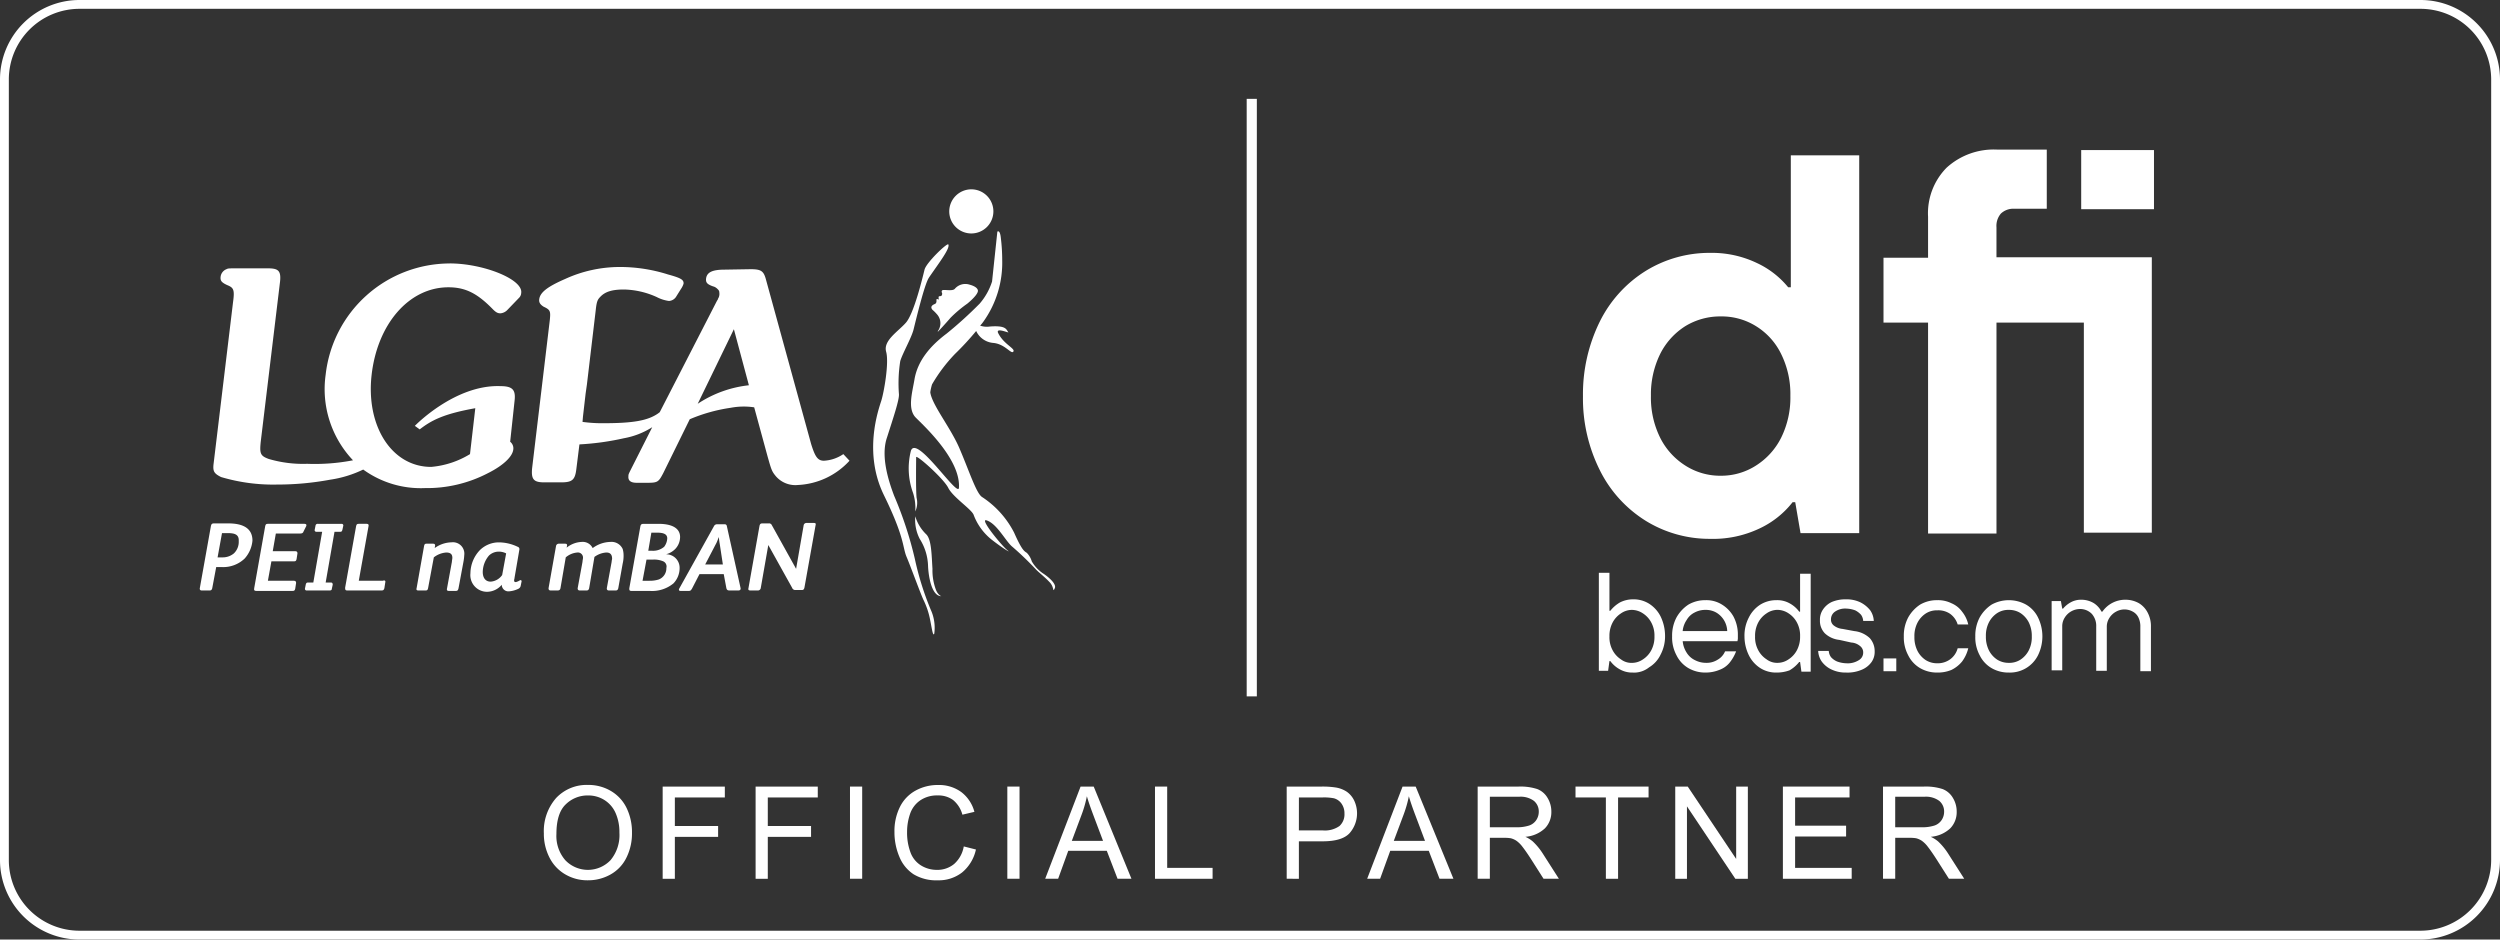 <svg viewBox="0 0 346.219 130.115" height="130.115" width="346.219" xmlns:xlink="http://www.w3.org/1999/xlink" xmlns="http://www.w3.org/2000/svg" data-name="Group 112" id="Group_112">
  <rect x="0" y="0" width="346.219" height="130.115" fill="#333333" stroke="none"/>
  <defs>
    <clipPath id="clip-path">
      <rect fill="none" height="130.115" width="346.219" data-name="Rectangle 74" id="Rectangle_74"></rect>
    </clipPath>
  </defs>
  <g clip-path="url(#clip-path)" data-name="Group 111" id="Group_111">
    <path fill="#fff" d="M335.219,130.115H11a11.013,11.013,0,0,1-11-11V11A11.013,11.013,0,0,1,11,0H335.219a11.013,11.013,0,0,1,11,11V119.053a11.044,11.044,0,0,1-11,11.062M11,1.222A9.789,9.789,0,0,0,1.223,11V119.114A9.789,9.789,0,0,0,11,128.893H335.219a9.821,9.821,0,0,0,9.778-9.84V11a9.79,9.79,0,0,0-9.778-9.778Z" data-name="Path 69" id="Path_69"></path>
    <path fill="#fff" d="M62.276,36.486A17.331,17.331,0,0,0,45.1,51.887a14.318,14.318,0,0,0,3.728,11.795l.061.062a27.675,27.675,0,0,1-6.356.488,16.766,16.766,0,0,1-5.317-.672c-1.162-.428-1.284-.733-1.1-2.444L38.747,39.3c.244-1.772-.123-2.139-1.651-2.139H32.879c-1.222,0-1.283,0-1.527.123a1.284,1.284,0,0,0-.8,1.038c-.061.551.122.795.917,1.162.917.366,1.039.672.794,2.444L29.579,64.232c-.122,1.039.061,1.345,1.039,1.834a25.365,25.365,0,0,0,7.762,1.039,39.963,39.963,0,0,0,7.334-.672A15.718,15.718,0,0,0,50.3,65.027a13.581,13.581,0,0,0,8.557,2.567,18.265,18.265,0,0,0,8.739-2.078c2.078-1.039,3.361-2.261,3.484-3.239a1.157,1.157,0,0,0-.428-1.1l.611-5.684c.183-1.528-.306-2.017-1.956-2.017-6.3-.244-11.856,5.5-11.856,5.5l.672.489c1.589-1.222,3.239-2.139,7.7-2.933l-.734,6.356a12.321,12.321,0,0,1-5.378,1.772c-5.439,0-9.045-5.622-8.25-12.712s5.194-12.162,10.634-12.162c2.383,0,4.033.856,6.172,3.056.428.428.673.55,1.039.55a1.493,1.493,0,0,0,.978-.489l1.589-1.65a.983.983,0,0,0,.306-.672c.305-1.9-5.256-4.1-9.9-4.1" data-name="Path 70" id="Path_70"></path>
    <path fill="#fff" d="M116.791,62.888a5.255,5.255,0,0,1-2.689.917c-.856,0-1.222-.55-1.772-2.322l-6.295-22.919c-.306-1.039-.672-1.283-2.078-1.283l-3.606.061c-1.711,0-2.445.367-2.567,1.222-.061.55.122.8.978,1.1a1.025,1.025,0,0,1,.306.123,1.617,1.617,0,0,1,.366.305.553.553,0,0,1,.184.428,1.235,1.235,0,0,1-.184.855.462.462,0,0,1-.122.245L91.367,57.082l-.244.184c-1.406.977-3.423,1.344-7.518,1.344a19.766,19.766,0,0,1-2.933-.183l.061-.734.367-3.178.183-1.283L82.5,42.965c.123-1.162.245-1.467.612-1.834.672-.733,1.65-1.039,3.3-1.039a11.53,11.53,0,0,1,4.522,1.039,5.221,5.221,0,0,0,1.712.55,1.271,1.271,0,0,0,1.038-.672l.612-.978a2.72,2.72,0,0,0,.366-.733c.061-.55-.366-.8-2.139-1.284a21.974,21.974,0,0,0-6.722-1.039,18.216,18.216,0,0,0-7.518,1.65c-2.383,1.039-3.483,1.834-3.605,2.812-.062.427.122.733.611,1.039.916.427.978.611.855,1.833L73.705,64.722c-.184,1.65.183,2.078,1.65,2.078h2.383c1.528,0,1.9-.367,2.078-1.834l.428-3.422a36.633,36.633,0,0,0,6.173-.856,10.845,10.845,0,0,0,3.911-1.528l-2.872,5.684c-.428.855-.428.855-.428,1.1-.061.611.305.917,1.161.917h1.345c1.528,0,1.65-.061,2.322-1.345l3.667-7.456a22.846,22.846,0,0,1,5.684-1.589,9.73,9.73,0,0,1,3.239-.061l1.833,6.723c.55,1.955.611,2.139,1.161,2.811a3.565,3.565,0,0,0,3.056,1.222,10.339,10.339,0,0,0,7.151-3.361ZM96.623,55.921l5.011-10.329,2.078,7.762a15.929,15.929,0,0,0-7.089,2.567" data-name="Path 71" id="Path_71"></path>
    <path fill="#fff" d="M131.459,29.275a3.056,3.056,0,1,0,3.056-3.056,3.065,3.065,0,0,0-3.056,3.056" data-name="Path 72" id="Path_72"></path>
    <path fill="#fff" d="M128.648,38.442c1.467-2.139,2.934-4.034,2.689-4.584-.122-.305-3.056,2.506-3.3,3.484s-1.467,6.173-2.628,7.4c-1.1,1.222-3.117,2.445-2.689,3.972s-.306,5.623-.672,6.784c-.428,1.345-2.506,7.212.366,13.079s2.567,7.15,3.117,8.5c.55,1.283,1.834,4.828,2.323,5.928a11.053,11.053,0,0,1,.977,2.934c.245,1.222.367,2.2.55,1.833a5.988,5.988,0,0,0-.366-3.056,40.268,40.268,0,0,1-2.323-7.333,52.325,52.325,0,0,0-2.872-8.74c-.734-1.956-1.895-5.439-.978-8.067.856-2.689,1.711-5.2,1.65-5.99a19.733,19.733,0,0,1,.183-4.583c.306-1.039,1.528-3.178,1.834-4.339.306-1.223,1.528-6.356,2.139-7.212" data-name="Path 73" id="Path_73"></path>
    <path fill="#fff" d="M126.753,71.5a5.8,5.8,0,0,0,.611,3.117,7.4,7.4,0,0,1,1.161,3.789c.061,1.406.489,4.156,1.834,4.156,0,0-.428-.122-.734-.856a7.676,7.676,0,0,1-.489-2.933c-.122-1.834-.122-4.034-.855-4.767a5.72,5.72,0,0,1-1.528-2.506" data-name="Path 74" id="Path_74"></path>
    <path fill="#fff" d="M144.416,79.389a5.1,5.1,0,0,1-1.528-1.65,2.861,2.861,0,0,0-.672-1.161c-.306-.245-.611-.184-1.773-2.812a12.915,12.915,0,0,0-4.461-4.95c-.794-.55-1.772-3.606-3.056-6.6-1.222-2.934-3.85-6.112-4.094-7.884a7.09,7.09,0,0,1,.244-1.1,22.012,22.012,0,0,1,3.178-4.217,38.424,38.424,0,0,0,2.934-3.178,2.863,2.863,0,0,0,2.322,1.65c1.65.122,2.506,1.589,2.811,1.222.367-.428-1.283-.978-2.078-2.567-.427-.855,1.467,0,1.406-.122-.306-.367-.244-.978-2.567-.8a2.846,2.846,0,0,1-1.344-.122,5.374,5.374,0,0,0,.489-.611A14.048,14.048,0,0,0,138.793,36a25.36,25.36,0,0,0-.183-3c-.122-1.283-.489-.916-.489-.916l-.733,6.906a8.736,8.736,0,0,1-1.712,3.055,55.232,55.232,0,0,1-4.583,4.156c-2.2,1.65-4.034,3.728-4.462,6.417-.305,1.773-.916,3.851.062,5.073.427.55,6.356,5.623,6.111,9.84-.061,1.589-5.928-7.518-6.662-5.073a9.884,9.884,0,0,0,.306,5.806,6.946,6.946,0,0,1,.306,2.567,2.892,2.892,0,0,0,.183-1.895c-.122-1.161-.061-5.2-.061-5.622s3.85,2.994,4.461,4.278c.673,1.283,3.117,2.872,3.484,3.667a7.961,7.961,0,0,0,2.444,3.422c1.467,1.161,2.873,2.017,2.262,1.528-.673-.489-3.912-4.4-2.934-4.156,1.467.428,2.689,2.934,3.606,3.667a42.525,42.525,0,0,1,3.3,3.178c.489.489,1.284,1.1,1.9,1.772s.367,1.467.672.8c.306-.611-.978-1.65-1.65-2.078" data-name="Path 75" id="Path_75"></path>
    <path fill="#fff" d="M134.27,39.42a1.911,1.911,0,0,0-2.017.55c-.305.428-1.589.061-1.772.245-.122.122-.061.244,0,.427,0,.184-.061.367-.245.367s-.3.061-.244.244a.358.358,0,0,0,.061.245s-.367-.183-.367,0,.061.489-.244.611-.672.367-.306.795a5.587,5.587,0,0,1,.611.611,1.842,1.842,0,0,1,.184,2.261c-.122.183-.061.122,0,.122.061-.061.978-1.039,1.711-1.894a17.324,17.324,0,0,1,2.322-1.956c1.039-.856,1.467-1.467,1.467-1.772,0-.245-.243-.612-1.161-.856" data-name="Path 76" id="Path_76"></path>
    <path fill="#fff" d="M33.858,77.373a4.294,4.294,0,0,1-3.117,1.161h-.8l-.55,2.933c-.061.245-.183.306-.367.306h-1.1c-.183,0-.305-.122-.244-.367l1.528-8.556c.061-.244.122-.367.428-.367H31.6c1.65,0,3.362.428,3.362,2.384a4.268,4.268,0,0,1-1.1,2.506m-2.384-3.545h-.733l-.612,3.361H30.8a2.393,2.393,0,0,0,1.589-.55,2.2,2.2,0,0,0,.672-1.711c.061-.978-.672-1.1-1.589-1.1" data-name="Path 77" id="Path_77"></path>
    <path fill="#fff" d="M42.047,73.583c-.061.244-.244.306-.489.306H38.2l-.428,2.444h3.117c.244,0,.305.122.305.306l-.122.794c-.061.245-.122.306-.367.306H37.586L37.1,80.428h3.6c.245,0,.306.122.306.306l-.122.794c-.061.244-.122.306-.367.306H35.508c-.245,0-.367-.062-.306-.367L36.73,72.85c.061-.245.122-.306.367-.306h5.072c.245,0,.306.122.245.306Z" data-name="Path 78" id="Path_78"></path>
    <path fill="#fff" d="M47.425,73.339c-.061.244-.122.306-.306.306h-.794L45.1,80.673h.733c.183,0,.244.122.244.305l-.122.55c0,.184-.122.245-.305.245H42.475a.224.224,0,0,1-.245-.245l.122-.611c.062-.183.123-.244.306-.244h.733l1.223-7.028h-.795a.224.224,0,0,1-.244-.245l.122-.611A.279.279,0,0,1,44,72.545h3.3a.223.223,0,0,1,.244.244Z" data-name="Path 79" id="Path_79"></path>
    <path fill="#fff" d="M53.109,80.367c.244,0,.306.122.244.306l-.122.794c-.061.245-.183.306-.366.306H48.1c-.245,0-.306-.061-.306-.367L49.32,72.85c.061-.245.122-.306.367-.306h1.1c.244,0,.305.122.244.367l-1.344,7.517h3.422Z" data-name="Path 80" id="Path_80"></path>
    <path fill="#fff" d="M59.282,81.467c-.061.244-.122.306-.367.306h-.978c-.244,0-.305-.123-.244-.306L58.732,75.6c.061-.245.122-.306.367-.306h.855c.184,0,.306.061.306.245L60.2,75.9a4.1,4.1,0,0,1,2.322-.794,1.582,1.582,0,0,1,1.772,1.772,7.049,7.049,0,0,1-.122.978L63.5,81.467c-.061.244-.122.367-.367.367h-.978c-.244,0-.305-.123-.244-.367l.672-3.667c0-.183.061-.367.061-.55,0-.489-.244-.733-.855-.733a3.158,3.158,0,0,0-1.711.672Z" data-name="Path 81" id="Path_81"></path>
    <path fill="#fff" d="M71.994,80.367c.122-.061.244,0,.244.122l-.122.611a.569.569,0,0,1-.306.428,3.543,3.543,0,0,1-1.344.367.916.916,0,0,1-.978-.917,2.675,2.675,0,0,1-2.017.978,2.309,2.309,0,0,1-2.322-2.567,4.691,4.691,0,0,1,1.344-3.239,3.76,3.76,0,0,1,2.567-1.039,6.085,6.085,0,0,1,2.628.611.336.336,0,0,1,.244.367L71.26,80c0,.123-.061.245-.061.367,0,.183.061.245.245.245a1.9,1.9,0,0,0,.55-.245m-1.9-3.728a2.159,2.159,0,0,0-1.039-.244,1.934,1.934,0,0,0-1.344.55,3.589,3.589,0,0,0-.856,2.261c0,.794.367,1.344,1.1,1.344a2.129,2.129,0,0,0,1.589-.916Z" data-name="Path 82" id="Path_82"></path>
    <path fill="#fff" d="M86.234,78.045l-.611,3.422c-.061.245-.183.306-.367.306h-.917c-.244,0-.305-.122-.305-.306l.672-3.666c0-.184.061-.306.061-.428,0-.489-.183-.856-.794-.856a3.063,3.063,0,0,0-1.65.611l-.734,4.339c-.061.245-.183.306-.366.306h-.917c-.245,0-.306-.122-.306-.306l.672-3.666c0-.184.062-.367.062-.489a.709.709,0,0,0-.795-.795,2.813,2.813,0,0,0-1.589.672l-.733,4.278c-.061.245-.184.306-.428.306h-.917c-.244,0-.305-.122-.305-.306L77.006,75.6a.387.387,0,0,1,.366-.305h.856c.244,0,.305.061.305.244l-.061.306a3.533,3.533,0,0,1,2.078-.795,1.527,1.527,0,0,1,1.528.856,4.244,4.244,0,0,1,2.445-.856,1.7,1.7,0,0,1,1.711.978,3.107,3.107,0,0,1,.122.795,4.594,4.594,0,0,1-.122,1.222" data-name="Path 83" id="Path_83"></path>
    <path fill="#fff" d="M93.446,76.089a2.656,2.656,0,0,1-1.223.673,1.865,1.865,0,0,1,1.895,1.894,3.053,3.053,0,0,1-.856,2.139,4.66,4.66,0,0,1-3.3,1.039H87.456c-.305,0-.305-.122-.305-.366l1.528-8.557c.061-.305.183-.366.489-.366h2.016c1.9,0,3,.611,3,1.833a2.412,2.412,0,0,1-.733,1.711M91.857,77.74a3.213,3.213,0,0,0-1.406-.245h-.917l-.55,2.934h.978a4.063,4.063,0,0,0,1.283-.184,1.655,1.655,0,0,0,1.039-1.589.784.784,0,0,0-.427-.916M91,73.767h-.795l-.427,2.506h.55a2.344,2.344,0,0,0,1.65-.55,2.091,2.091,0,0,0,.428-1.162c0-.611-.55-.794-1.406-.794" data-name="Path 84" id="Path_84"></path>
    <path fill="#fff" d="M102.552,81.406c.061.245-.062.367-.306.367h-1.222c-.306,0-.367-.122-.428-.306l-.367-1.955H96.868l-1.039,2.016c-.122.184-.183.306-.428.306H94.24c-.245,0-.245-.183-.183-.306l4.828-8.678a.461.461,0,0,1,.428-.244h1.038a.279.279,0,0,1,.306.244Zm-2.445-3.239-.428-2.811a8.4,8.4,0,0,1-.122-.978c-.122.244-.244.672-.428.978l-1.467,2.811Z" data-name="Path 85" id="Path_85"></path>
    <path fill="#fff" d="M106.4,75.478l-1.039,5.928a.4.4,0,0,1-.428.367h-.978c-.244,0-.366-.061-.305-.306l1.528-8.617c.061-.306.183-.367.427-.367h.856a.408.408,0,0,1,.428.245l3.361,6.05,1.039-5.989a.4.4,0,0,1,.428-.367h.978c.305,0,.305.122.244.367l-1.528,8.556c-.061.306-.183.367-.366.367h-.917a.46.46,0,0,1-.428-.306Z" data-name="Path 86" id="Path_86"></path>
    <path fill="#fff" d="M236.822,74.623a16.807,16.807,0,0,1-8.923-2.506,17.3,17.3,0,0,1-6.356-7.029,22.207,22.207,0,0,1-2.322-10.206,22.723,22.723,0,0,1,2.322-10.328,17.309,17.309,0,0,1,6.356-7.029,16.806,16.806,0,0,1,8.923-2.505,14.453,14.453,0,0,1,6.478,1.4,12.3,12.3,0,0,1,4.34,3.362h.366V21.513h9.473V73.828h-8.128l-.734-4.278h-.366a12.544,12.544,0,0,1-4.645,3.667,14.968,14.968,0,0,1-6.784,1.406m1.528-8.74a8.909,8.909,0,0,0,4.828-1.406,9.678,9.678,0,0,0,3.484-3.85,12.515,12.515,0,0,0,1.283-5.806,12.515,12.515,0,0,0-1.283-5.806,9.289,9.289,0,0,0-3.484-3.85,9,9,0,0,0-4.828-1.345,9.27,9.27,0,0,0-4.95,1.345,9.685,9.685,0,0,0-3.484,3.85,12.679,12.679,0,0,0-1.283,5.806,12.5,12.5,0,0,0,1.283,5.806,9.678,9.678,0,0,0,3.484,3.85,8.95,8.95,0,0,0,4.95,1.406" data-name="Path 87" id="Path_87"></path>
    <path fill="#fff" d="M267.013,73.889V44.676h-6.172V35.692h6.172V30.008a8.983,8.983,0,0,1,2.567-6.784,9.684,9.684,0,0,1,7.028-2.506h6.845v8.19h-4.522a2.494,2.494,0,0,0-1.834.672,2.628,2.628,0,0,0-.611,1.9V35.63H298V73.767h-9.412V44.676h-12.1V73.889Zm21.207-53.11H298.3v8.189H288.22Z" data-name="Path 88" id="Path_88"></path>
    <path fill="#fff" d="M226.127,93.141a3.467,3.467,0,0,1-1.772-.428,4.037,4.037,0,0,1-1.345-1.161h-.122l-.183,1.344h-1.284V79.328h1.467v5.256h.122a4.718,4.718,0,0,1,1.345-1.161A4,4,0,0,1,226.127,83a4.056,4.056,0,0,1,2.262.612,4.458,4.458,0,0,1,1.589,1.772,6.165,6.165,0,0,1,.611,2.628,5.389,5.389,0,0,1-.611,2.628,4.092,4.092,0,0,1-1.589,1.772,3.361,3.361,0,0,1-2.262.734m-.122-1.345a2.672,2.672,0,0,0,1.528-.489,3.38,3.38,0,0,0,1.161-1.283,3.926,3.926,0,0,0,.428-1.9,3.773,3.773,0,0,0-.428-1.895,3.387,3.387,0,0,0-1.161-1.283,2.825,2.825,0,0,0-1.528-.489,2.672,2.672,0,0,0-1.528.489,3.387,3.387,0,0,0-1.161,1.283,3.929,3.929,0,0,0-.428,1.895,3.77,3.77,0,0,0,.428,1.9,3.38,3.38,0,0,0,1.161,1.283,2.4,2.4,0,0,0,1.528.489" data-name="Path 89" id="Path_89"></path>
    <path fill="#fff" d="M236.211,93.14a4.628,4.628,0,0,1-2.383-.611,4.181,4.181,0,0,1-1.65-1.773,5.218,5.218,0,0,1-.611-2.628,5.378,5.378,0,0,1,.611-2.628,5.128,5.128,0,0,1,1.65-1.772,4.618,4.618,0,0,1,2.383-.611,4.055,4.055,0,0,1,2.262.611,4.569,4.569,0,0,1,1.589,1.65,5.315,5.315,0,0,1,.611,2.384v.672a2.2,2.2,0,0,1-.061.367h-7.579a3.534,3.534,0,0,0,.55,1.589,2.728,2.728,0,0,0,1.162,1.039,3.312,3.312,0,0,0,1.527.366,2.815,2.815,0,0,0,1.589-.428,2.4,2.4,0,0,0,1.039-1.161h1.528a5.717,5.717,0,0,1-.916,1.589,3.256,3.256,0,0,1-1.406.978,4.988,4.988,0,0,1-1.9.367m2.995-5.684a3.1,3.1,0,0,0-1.528-2.628,2.91,2.91,0,0,0-1.467-.367,3.145,3.145,0,0,0-1.528.367,2.594,2.594,0,0,0-1.1,1.039,3.3,3.3,0,0,0-.55,1.528h6.173Z" data-name="Path 90" id="Path_90"></path>
    <path fill="#fff" d="M246.051,93.141a4.056,4.056,0,0,1-2.262-.612,4.458,4.458,0,0,1-1.589-1.772,5.957,5.957,0,0,1-.611-2.628A5.389,5.389,0,0,1,242.2,85.5a4.465,4.465,0,0,1,1.589-1.772,4.2,4.2,0,0,1,2.262-.611,3.466,3.466,0,0,1,1.772.427,4.03,4.03,0,0,1,1.345,1.162h.122V79.451h1.467V93.018h-1.284l-.183-1.344h-.122a4.718,4.718,0,0,1-1.345,1.161,5.117,5.117,0,0,1-1.772.306m.122-1.345a2.672,2.672,0,0,0,1.528-.489,3.38,3.38,0,0,0,1.161-1.283,3.926,3.926,0,0,0,.428-1.9,3.773,3.773,0,0,0-.428-1.895,3.387,3.387,0,0,0-1.161-1.283,2.825,2.825,0,0,0-1.528-.489,2.672,2.672,0,0,0-1.528.489,3.387,3.387,0,0,0-1.161,1.283,3.929,3.929,0,0,0-.428,1.895,3.77,3.77,0,0,0,.428,1.9,3.38,3.38,0,0,0,1.161,1.283,2.4,2.4,0,0,0,1.528.489" data-name="Path 91" id="Path_91"></path>
    <path fill="#fff" d="M255.707,93.14a4.513,4.513,0,0,1-2.078-.428,3.517,3.517,0,0,1-1.344-1.1,2.794,2.794,0,0,1-.489-1.467h1.466a1.627,1.627,0,0,0,.306.856,2.369,2.369,0,0,0,.856.611,3.994,3.994,0,0,0,1.283.245,2.849,2.849,0,0,0,1.711-.428,1.2,1.2,0,0,0,.611-1.039,1.1,1.1,0,0,0-.427-.917,2.066,2.066,0,0,0-1.223-.489l-1.65-.367a3.455,3.455,0,0,1-2.017-.916,2.5,2.5,0,0,1-.672-1.834,2.435,2.435,0,0,1,.428-1.467,2.984,2.984,0,0,1,1.222-1.038A4.848,4.848,0,0,1,255.646,83a4.424,4.424,0,0,1,2.017.428,4.054,4.054,0,0,1,1.344,1.1,2.794,2.794,0,0,1,.489,1.466h-1.467a1.622,1.622,0,0,0-.3-.855,2.731,2.731,0,0,0-.8-.611,3.922,3.922,0,0,0-1.222-.245,2.457,2.457,0,0,0-1.589.428,1.278,1.278,0,0,0-.55,1.039,1.025,1.025,0,0,0,.367.856,2.305,2.305,0,0,0,1.222.489l1.65.305a3.683,3.683,0,0,1,2.139.978,2.7,2.7,0,0,1,.672,1.833,2.439,2.439,0,0,1-.427,1.467,3.119,3.119,0,0,1-1.284,1.039,5.046,5.046,0,0,1-2.2.428" data-name="Path 92" id="Path_92"></path>
    <rect fill="#fff" transform="translate(260.841 91.184)" height="1.772" width="1.772" data-name="Rectangle 70" id="Rectangle_70"></rect>
    <path fill="#fff" d="M268.3,93.14a4.621,4.621,0,0,1-2.384-.611,4.2,4.2,0,0,1-1.65-1.772,5.233,5.233,0,0,1-.611-2.628,5.386,5.386,0,0,1,.611-2.628,5.123,5.123,0,0,1,1.65-1.773,4.622,4.622,0,0,1,2.384-.611,4.171,4.171,0,0,1,1.956.428,3.451,3.451,0,0,1,1.466,1.161,4.354,4.354,0,0,1,.856,1.772h-1.467a2.823,2.823,0,0,0-1.039-1.466,2.871,2.871,0,0,0-1.772-.489,2.819,2.819,0,0,0-1.589.428,3.372,3.372,0,0,0-1.161,1.283,4.007,4.007,0,0,0-.428,1.956,4.167,4.167,0,0,0,.428,1.955,3.382,3.382,0,0,0,1.161,1.284,2.966,2.966,0,0,0,1.589.428,2.916,2.916,0,0,0,1.772-.55,2.758,2.758,0,0,0,1.039-1.528h1.467a5.037,5.037,0,0,1-.856,1.833,4.391,4.391,0,0,1-1.466,1.161,4.848,4.848,0,0,1-1.956.367" data-name="Path 93" id="Path_93"></path>
    <path fill="#fff" d="M278.2,93.141a4.622,4.622,0,0,1-2.384-.612,4.191,4.191,0,0,1-1.65-1.772,5.228,5.228,0,0,1-.611-2.628,5.389,5.389,0,0,1,.611-2.628,5.128,5.128,0,0,1,1.65-1.772,4.954,4.954,0,0,1,4.767,0,4.193,4.193,0,0,1,1.651,1.772,5.957,5.957,0,0,1,0,5.256,4.346,4.346,0,0,1-4.034,2.384m0-1.345a2.819,2.819,0,0,0,1.589-.428,3.372,3.372,0,0,0,1.161-1.283,4.01,4.01,0,0,0,.428-1.956,4.174,4.174,0,0,0-.428-1.956,3.379,3.379,0,0,0-1.161-1.283,2.958,2.958,0,0,0-1.589-.428,2.819,2.819,0,0,0-1.589.428,3.379,3.379,0,0,0-1.161,1.283,4.01,4.01,0,0,0-.428,1.956,4.171,4.171,0,0,0,.428,1.956,3.372,3.372,0,0,0,1.161,1.283,2.957,2.957,0,0,0,1.589.428" data-name="Path 94" id="Path_94"></path>
    <path fill="#fff" d="M284.126,92.957V83.24h1.283l.184,1.039h.122a3.684,3.684,0,0,1,1.039-.856,2.91,2.91,0,0,1,1.467-.367,3.346,3.346,0,0,1,1.772.489,3.052,3.052,0,0,1,1.039,1.161h.122a3.862,3.862,0,0,1,3.239-1.65,3.739,3.739,0,0,1,1.834.489,3.251,3.251,0,0,1,1.222,1.345,4.006,4.006,0,0,1,.428,1.955v6.112H296.41V86.845a2.841,2.841,0,0,0-.244-1.283,1.807,1.807,0,0,0-.795-.856,2.362,2.362,0,0,0-2.322,0,2.457,2.457,0,0,0-.917.856,2.209,2.209,0,0,0-.367,1.222V92.9H290.3V86.784a2.511,2.511,0,0,0-.611-1.772,2.257,2.257,0,0,0-1.651-.672,2.534,2.534,0,0,0-1.161.305,2.464,2.464,0,0,0-.917.856,2.206,2.206,0,0,0-.366,1.222v6.112h-1.467Z" data-name="Path 95" id="Path_95"></path>
    <rect fill="#fff" transform="translate(172.651 13.69)" height="82.75" width="1.406" data-name="Rectangle 71" id="Rectangle_71"></rect>
    <path fill="#fff" d="M75.321,115.479a6.933,6.933,0,0,1,1.706-4.976,5.8,5.8,0,0,1,4.4-1.8,6.108,6.108,0,0,1,3.188.845,5.517,5.517,0,0,1,2.163,2.354,7.66,7.66,0,0,1,.744,3.427,7.528,7.528,0,0,1-.783,3.474,5.358,5.358,0,0,1-2.22,2.32,6.337,6.337,0,0,1-3.1.788,6.028,6.028,0,0,1-3.221-.871,5.594,5.594,0,0,1-2.151-2.377,7.2,7.2,0,0,1-.731-3.186m1.741.026a5.114,5.114,0,0,0,1.24,3.635,4.329,4.329,0,0,0,6.252-.013,5.421,5.421,0,0,0,1.232-3.805,6.535,6.535,0,0,0-.527-2.72,4.045,4.045,0,0,0-1.541-1.8,4.177,4.177,0,0,0-2.277-.64,4.314,4.314,0,0,0-3.086,1.232q-1.293,1.231-1.293,4.114" data-name="Path 96" id="Path_96"></path>
    <path fill="#fff" d="M91.771,121.7V108.931h8.61v1.506H93.459v3.953H99.45V115.9H93.459v5.8Z" data-name="Path 97" id="Path_97"></path>
    <path fill="#fff" d="M104.642,121.7V108.931h8.61v1.506H106.33v3.953h5.991V115.9H106.33v5.8Z" data-name="Path 98" id="Path_98"></path>
    <rect fill="#fff" transform="translate(117.713 108.931)" height="12.764" width="1.689" data-name="Rectangle 72" id="Rectangle_72"></rect>
    <path fill="#fff" d="M133.467,117.219l1.688.427a5.684,5.684,0,0,1-1.911,3.174,5.269,5.269,0,0,1-3.374,1.092,6.072,6.072,0,0,1-3.356-.839,5.265,5.265,0,0,1-1.968-2.434,8.7,8.7,0,0,1-.675-3.422,7.5,7.5,0,0,1,.763-3.478,5.211,5.211,0,0,1,2.168-2.255,6.327,6.327,0,0,1,3.1-.771,5.232,5.232,0,0,1,3.221.975,5.069,5.069,0,0,1,1.82,2.743l-1.663.392a3.947,3.947,0,0,0-1.288-2.029,3.436,3.436,0,0,0-2.125-.636,4.117,4.117,0,0,0-2.459.706,3.707,3.707,0,0,0-1.389,1.893,7.6,7.6,0,0,0-.4,2.451,7.8,7.8,0,0,0,.474,2.843,3.534,3.534,0,0,0,1.477,1.815,4.13,4.13,0,0,0,2.168.6,3.628,3.628,0,0,0,2.4-.818,4.191,4.191,0,0,0,1.333-2.43" data-name="Path 99" id="Path_99"></path>
    <rect fill="#fff" transform="translate(139.503 108.931)" height="12.764" width="1.689" data-name="Rectangle 73" id="Rectangle_73"></rect>
    <path fill="#fff" d="M144.747,121.695l4.9-12.763h1.819l5.225,12.763h-1.925l-1.488-3.866h-5.338l-1.4,3.866Zm3.684-5.241h4.327l-1.332-3.535q-.61-1.611-.906-2.647a16.2,16.2,0,0,1-.688,2.438Z" data-name="Path 100" id="Path_100"></path>
    <path fill="#fff" d="M159.952,121.7V108.931h1.689v11.258h6.287V121.7Z" data-name="Path 101" id="Path_101"></path>
    <path fill="#fff" d="M178.191,121.695V108.932h4.814a11.652,11.652,0,0,1,1.941.121,3.847,3.847,0,0,1,1.577.6,3.145,3.145,0,0,1,1.023,1.233,4.156,4.156,0,0,1-.649,4.5q-1.037,1.126-3.744,1.127h-3.274v5.189ZM179.879,115h3.3a3.5,3.5,0,0,0,2.325-.609,2.176,2.176,0,0,0,.687-1.716,2.307,2.307,0,0,0-.4-1.371,1.9,1.9,0,0,0-1.067-.753,7.226,7.226,0,0,0-1.575-.114h-3.266Z" data-name="Path 102" id="Path_102"></path>
    <path fill="#fff" d="M189.337,121.695l4.9-12.763h1.819l5.225,12.763h-1.925l-1.488-3.866h-5.338l-1.4,3.866Zm3.684-5.241h4.327l-1.332-3.535q-.611-1.611-.906-2.647a16.2,16.2,0,0,1-.688,2.438Z" data-name="Path 103" id="Path_103"></path>
    <path fill="#fff" d="M204.638,121.695V108.931h5.66a7.513,7.513,0,0,1,2.594.344,2.836,2.836,0,0,1,1.419,1.214,3.628,3.628,0,0,1,.532,1.925,3.213,3.213,0,0,1-.88,2.29,4.446,4.446,0,0,1-2.717,1.183,4.384,4.384,0,0,1,1.019.636,8.8,8.8,0,0,1,1.4,1.7l2.221,3.474h-2.125l-1.69-2.655q-.739-1.15-1.219-1.759a3.818,3.818,0,0,0-.857-.854,2.588,2.588,0,0,0-.771-.34,5.14,5.14,0,0,0-.94-.06h-1.959v5.668Zm1.689-7.131h3.631a5.455,5.455,0,0,0,1.81-.239,1.93,1.93,0,0,0,.994-.767,2.069,2.069,0,0,0,.339-1.144,1.9,1.9,0,0,0-.658-1.49,3.077,3.077,0,0,0-2.076-.583h-4.04Z" data-name="Path 104" id="Path_104"></path>
    <path fill="#fff" d="M222.394,121.7V110.437h-4.205v-1.506h10.117v1.506h-4.223V121.7Z" data-name="Path 105" id="Path_105"></path>
    <path fill="#fff" d="M232,121.7V108.931h1.732l6.705,10.022V108.931h1.619V121.7h-1.733l-6.7-10.03V121.7Z" data-name="Path 106" id="Path_106"></path>
    <path fill="#fff" d="M246.908,121.7V108.931h9.23v1.506H248.6v3.909h7.062v1.5H248.6v4.345h7.836V121.7Z" data-name="Path 107" id="Path_107"></path>
    <path fill="#fff" d="M260.773,121.695V108.931h5.66a7.513,7.513,0,0,1,2.594.344,2.836,2.836,0,0,1,1.419,1.214,3.628,3.628,0,0,1,.532,1.925,3.213,3.213,0,0,1-.88,2.29,4.446,4.446,0,0,1-2.717,1.183,4.384,4.384,0,0,1,1.019.636,8.8,8.8,0,0,1,1.4,1.7l2.221,3.474H269.9l-1.69-2.655q-.74-1.15-1.219-1.759a3.818,3.818,0,0,0-.857-.854,2.588,2.588,0,0,0-.771-.34,5.139,5.139,0,0,0-.94-.06h-1.959v5.668Zm1.689-7.131h3.631a5.455,5.455,0,0,0,1.81-.239,1.93,1.93,0,0,0,.994-.767,2.069,2.069,0,0,0,.339-1.144,1.9,1.9,0,0,0-.658-1.49,3.077,3.077,0,0,0-2.076-.583h-4.04Z" data-name="Path 108" id="Path_108"></path>
  </g>
</svg>
